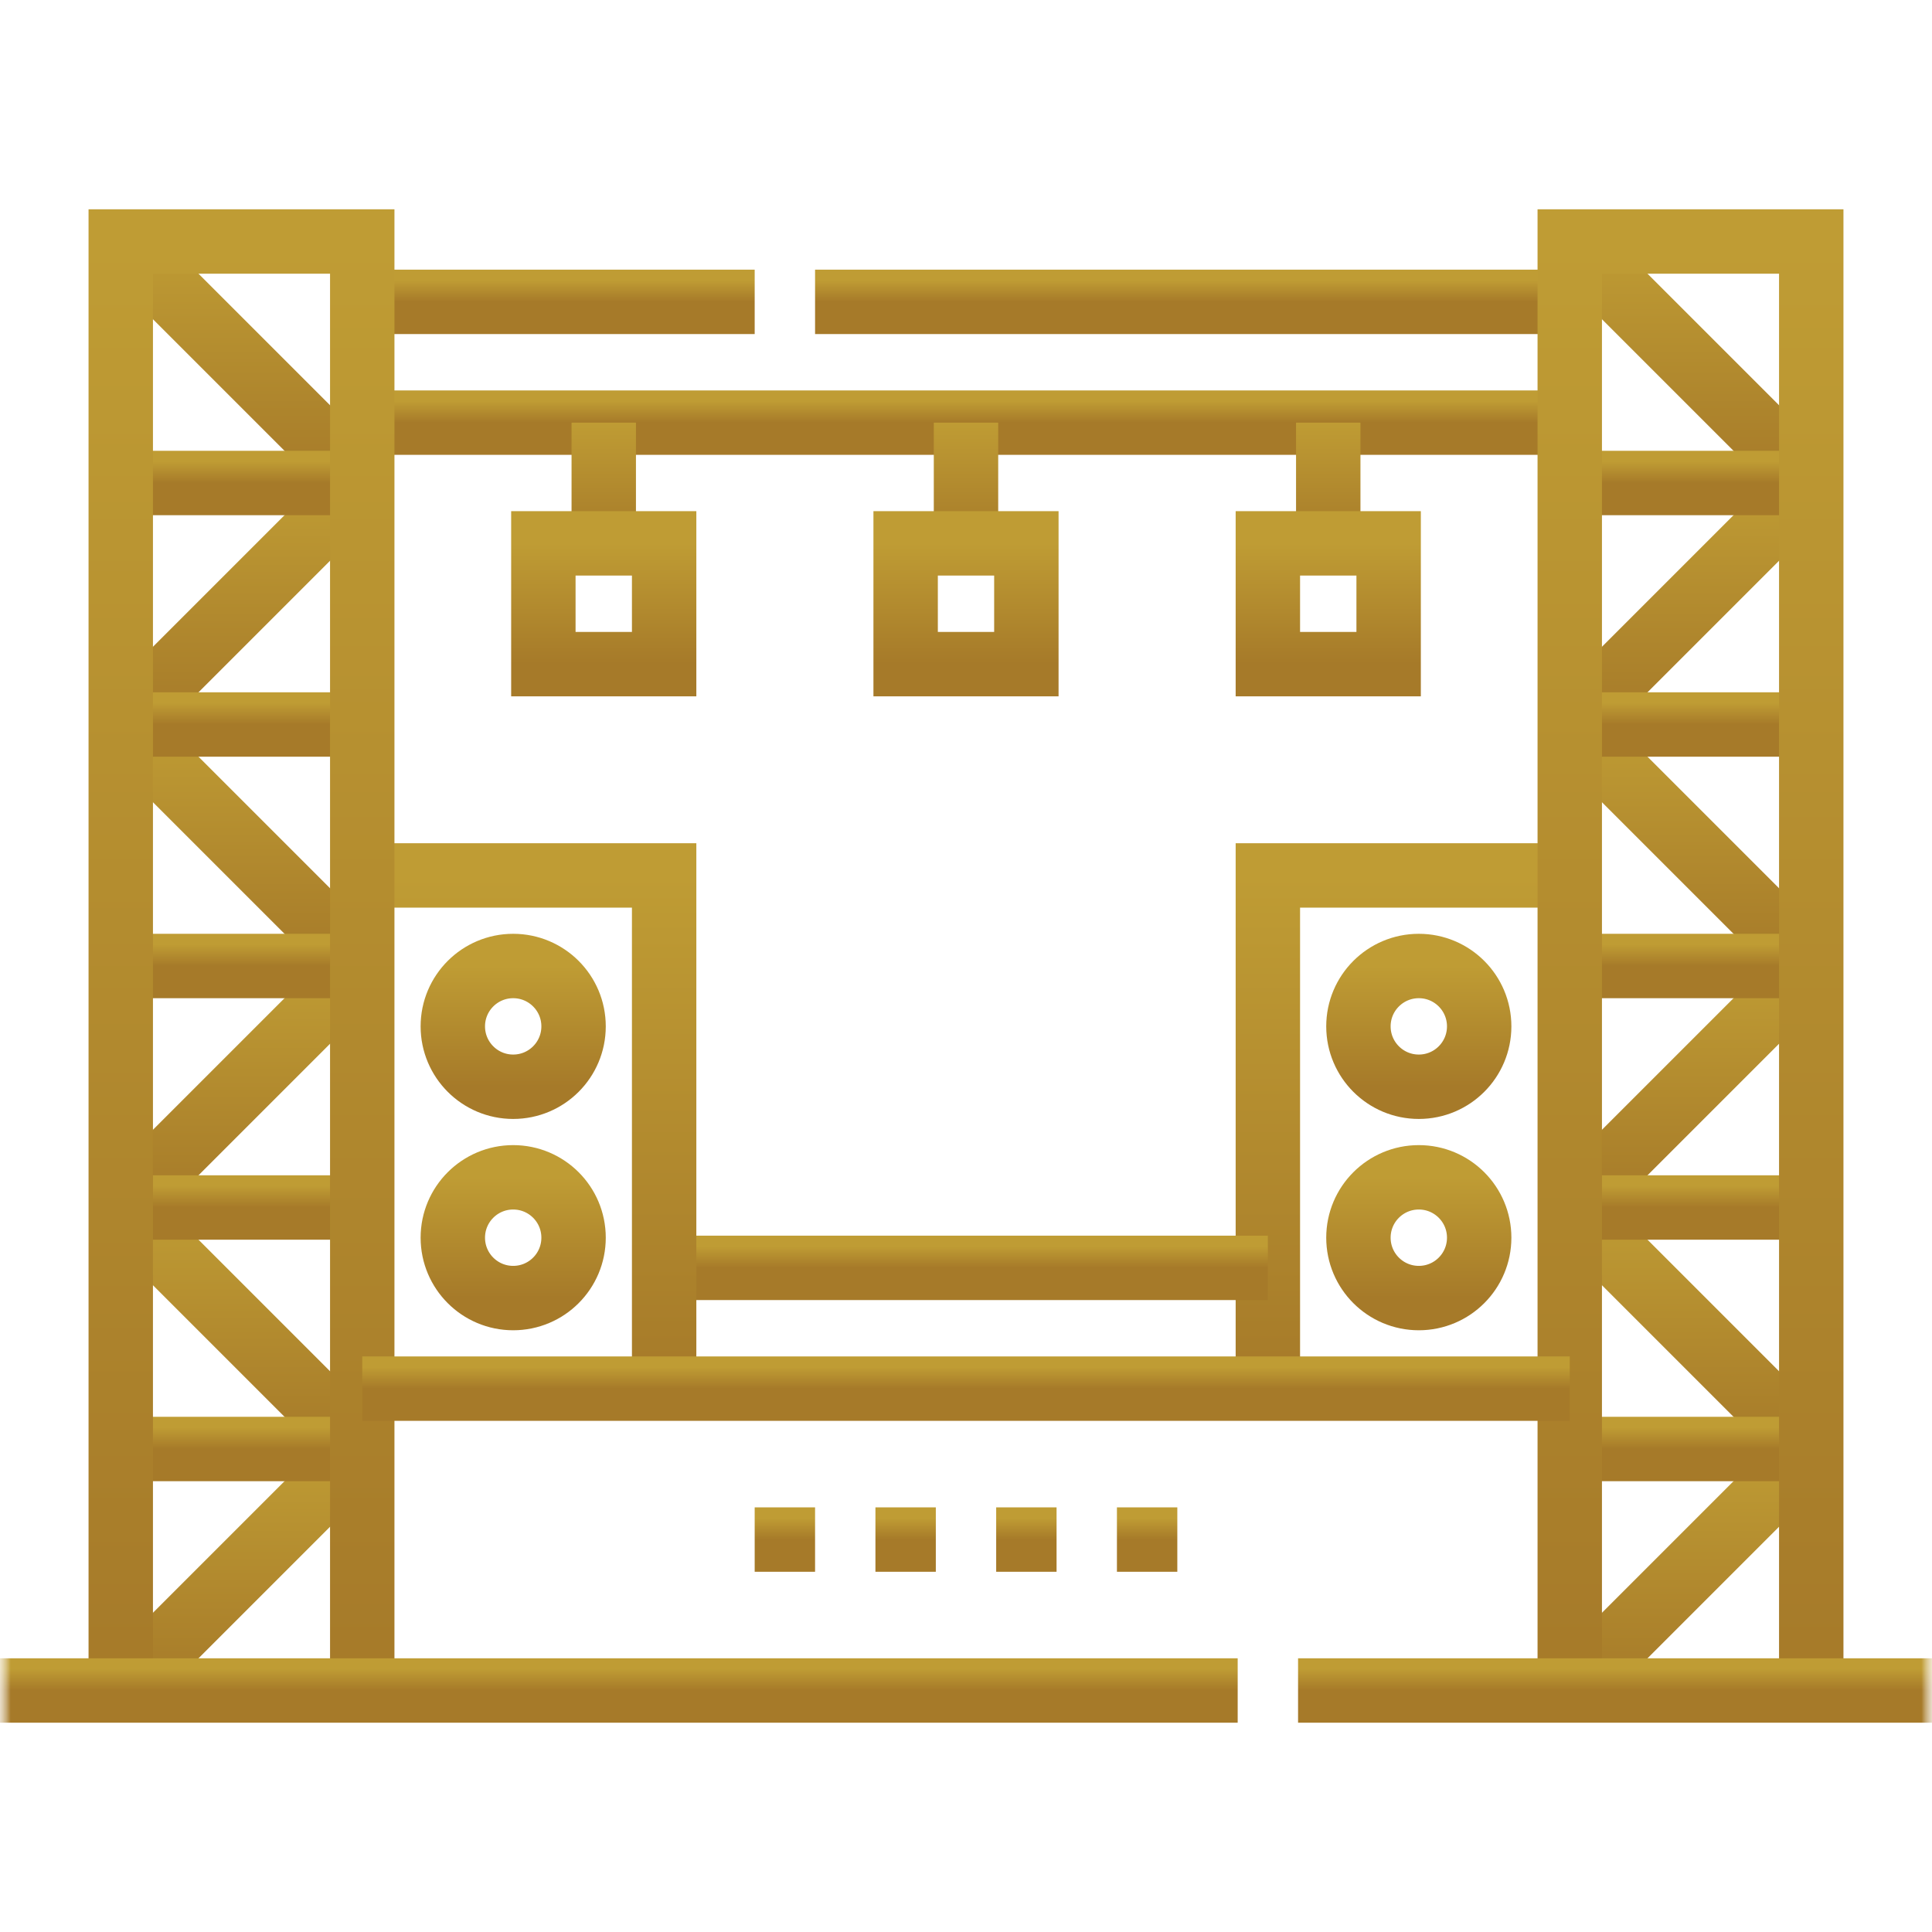 <svg width="90" height="90" viewBox="0 0 90 90" fill="none" xmlns="http://www.w3.org/2000/svg">
<g clip-path="url(#clip0_1_110)">
<mask id="mask0_1_110" style="mask-type:luminance" maskUnits="userSpaceOnUse" x="0" y="0" width="90" height="90">
<path d="M90 0H0V90H90V0Z" fill="white"/>
</mask>
<g mask="url(#mask0_1_110)">
<path d="M35.156 71.719H37.969" stroke="url(#paint0_linear_1_110)" stroke-width="3" stroke-miterlimit="10"/>
<path d="M40.781 71.719H43.594" stroke="url(#paint1_linear_1_110)" stroke-width="3" stroke-miterlimit="10"/>
<path d="M46.406 71.719H49.219" stroke="url(#paint2_linear_1_110)" stroke-width="3" stroke-miterlimit="10"/>
<path d="M52.031 71.719H54.844" stroke="url(#paint3_linear_1_110)" stroke-width="3" stroke-miterlimit="10"/>
<path d="M5.625 11.25L16.875 22.5" stroke="url(#paint4_linear_1_110)" stroke-width="3" stroke-miterlimit="10"/>
<path d="M16.875 22.5L5.625 33.75" stroke="url(#paint5_linear_1_110)" stroke-width="3" stroke-miterlimit="10"/>
<path d="M5.625 22.5H16.875" stroke="url(#paint6_linear_1_110)" stroke-width="3" stroke-miterlimit="10"/>
<path d="M5.625 33.75L16.875 45" stroke="url(#paint7_linear_1_110)" stroke-width="3" stroke-miterlimit="10"/>
<path d="M16.875 45L5.625 56.25" stroke="url(#paint8_linear_1_110)" stroke-width="3" stroke-miterlimit="10"/>
<path d="M5.625 45H16.875" stroke="url(#paint9_linear_1_110)" stroke-width="3" stroke-miterlimit="10"/>
<path d="M5.625 56.25L16.875 67.5" stroke="url(#paint10_linear_1_110)" stroke-width="3" stroke-miterlimit="10"/>
<path d="M16.875 67.5L5.625 78.75" stroke="url(#paint11_linear_1_110)" stroke-width="3" stroke-miterlimit="10"/>
<path d="M5.625 67.5H16.875" stroke="url(#paint12_linear_1_110)" stroke-width="3" stroke-miterlimit="10"/>
<path d="M16.875 33.75H5.625" stroke="url(#paint13_linear_1_110)" stroke-width="3" stroke-miterlimit="10"/>
<path d="M5.625 56.25H16.875" stroke="url(#paint14_linear_1_110)" stroke-width="3" stroke-miterlimit="10"/>
<path d="M73.125 11.25L84.375 22.5" stroke="url(#paint15_linear_1_110)" stroke-width="3" stroke-miterlimit="10"/>
<path d="M84.375 22.5L73.125 33.75" stroke="url(#paint16_linear_1_110)" stroke-width="3" stroke-miterlimit="10"/>
<path d="M73.125 22.5H84.375" stroke="url(#paint17_linear_1_110)" stroke-width="3" stroke-miterlimit="10"/>
<path d="M73.125 33.75L84.375 45" stroke="url(#paint18_linear_1_110)" stroke-width="3" stroke-miterlimit="10"/>
<path d="M84.375 45L73.125 56.25" stroke="url(#paint19_linear_1_110)" stroke-width="3" stroke-miterlimit="10"/>
<path d="M73.125 45H84.375" stroke="url(#paint20_linear_1_110)" stroke-width="3" stroke-miterlimit="10"/>
<path d="M73.125 56.25L84.375 67.5" stroke="url(#paint21_linear_1_110)" stroke-width="3" stroke-miterlimit="10"/>
<path d="M84.375 67.5L73.125 78.75" stroke="url(#paint22_linear_1_110)" stroke-width="3" stroke-miterlimit="10"/>
<path d="M73.125 67.5H84.375" stroke="url(#paint23_linear_1_110)" stroke-width="3" stroke-miterlimit="10"/>
<path d="M84.375 33.75H73.125" stroke="url(#paint24_linear_1_110)" stroke-width="3" stroke-miterlimit="10"/>
<path d="M73.125 56.25H84.375" stroke="url(#paint25_linear_1_110)" stroke-width="3" stroke-miterlimit="10"/>
<path d="M37.969 14.062H73.125" stroke="url(#paint26_linear_1_110)" stroke-width="3" stroke-miterlimit="10"/>
<path d="M16.875 14.062H35.156" stroke="url(#paint27_linear_1_110)" stroke-width="3" stroke-miterlimit="10"/>
<path d="M16.875 19.688H73.125" stroke="url(#paint28_linear_1_110)" stroke-width="3" stroke-miterlimit="10"/>
<path d="M73.125 40.781H59.062V64.688" stroke="url(#paint29_linear_1_110)" stroke-width="3" stroke-miterlimit="10"/>
<mask id="mask1_1_110" style="mask-type:luminance" maskUnits="userSpaceOnUse" x="0" y="0" width="90" height="90">
<path d="M88.5 88.5V1.5H1.5V88.5H88.5Z" fill="white" stroke="white" stroke-width="3"/>
</mask>
<g mask="url(#mask1_1_110)">
<path d="M63.281 47.812C63.281 49.366 64.54 50.625 66.094 50.625C67.647 50.625 68.906 49.366 68.906 47.812C68.906 46.259 67.647 45 66.094 45C64.54 45 63.281 46.259 63.281 47.812Z" stroke="url(#paint30_linear_1_110)" stroke-width="3" stroke-miterlimit="10"/>
<path d="M63.281 57.656C63.281 59.21 64.54 60.469 66.094 60.469C67.647 60.469 68.906 59.21 68.906 57.656C68.906 56.103 67.647 54.844 66.094 54.844C64.54 54.844 63.281 56.103 63.281 57.656Z" stroke="url(#paint31_linear_1_110)" stroke-width="3" stroke-miterlimit="10"/>
<path d="M30.938 59.062H59.062" stroke="url(#paint32_linear_1_110)" stroke-width="3" stroke-miterlimit="10"/>
<path d="M16.875 40.781H30.938V64.688" stroke="url(#paint33_linear_1_110)" stroke-width="3" stroke-miterlimit="10"/>
<path d="M5.625 78.75V11.25H16.875V78.75" stroke="url(#paint34_linear_1_110)" stroke-width="3" stroke-miterlimit="10"/>
<path d="M73.125 78.75V11.25H84.375V78.75" stroke="url(#paint35_linear_1_110)" stroke-width="3" stroke-miterlimit="10"/>
<path d="M28.125 19.688V25.312" stroke="url(#paint36_linear_1_110)" stroke-width="3" stroke-miterlimit="10"/>
<path d="M30.938 30.938H25.312V25.312H30.938V30.938Z" stroke="url(#paint37_linear_1_110)" stroke-width="3" stroke-miterlimit="10"/>
<path d="M45 19.688V25.312" stroke="url(#paint38_linear_1_110)" stroke-width="3" stroke-miterlimit="10"/>
<path d="M47.812 30.938H42.188V25.312H47.812V30.938Z" stroke="url(#paint39_linear_1_110)" stroke-width="3" stroke-miterlimit="10"/>
<path d="M61.875 19.688V25.312" stroke="url(#paint40_linear_1_110)" stroke-width="3" stroke-miterlimit="10"/>
<path d="M64.688 30.938H59.062V25.312H64.688V30.938Z" stroke="url(#paint41_linear_1_110)" stroke-width="3" stroke-miterlimit="10"/>
<path d="M60.469 78.75H90" stroke="url(#paint42_linear_1_110)" stroke-width="3" stroke-miterlimit="10"/>
<path d="M0 78.75H57.656" stroke="url(#paint43_linear_1_110)" stroke-width="3" stroke-miterlimit="10"/>
<path d="M16.875 64.688H73.125" stroke="url(#paint44_linear_1_110)" stroke-width="3" stroke-miterlimit="10"/>
<path d="M26.719 47.812C26.719 49.366 25.46 50.625 23.906 50.625C22.353 50.625 21.094 49.366 21.094 47.812C21.094 46.259 22.353 45 23.906 45C25.46 45 26.719 46.259 26.719 47.812Z" stroke="url(#paint45_linear_1_110)" stroke-width="3" stroke-miterlimit="10"/>
<path d="M26.719 57.656C26.719 59.21 25.46 60.469 23.906 60.469C22.353 60.469 21.094 59.21 21.094 57.656C21.094 56.103 22.353 54.844 23.906 54.844C25.46 54.844 26.719 56.103 26.719 57.656Z" stroke="url(#paint46_linear_1_110)" stroke-width="3" stroke-miterlimit="10"/>
</g>
</g>
</g>
<defs>
<linearGradient id="paint0_linear_1_110" x1="36.562" y1="71.719" x2="36.562" y2="70.719" gradientUnits="userSpaceOnUse">
<stop stop-color="#A67A29"/>
<stop offset="1" stop-color="#BF9C34"/>
</linearGradient>
<linearGradient id="paint1_linear_1_110" x1="42.188" y1="71.719" x2="42.188" y2="70.719" gradientUnits="userSpaceOnUse">
<stop stop-color="#A67A29"/>
<stop offset="1" stop-color="#BF9C34"/>
</linearGradient>
<linearGradient id="paint2_linear_1_110" x1="47.812" y1="71.719" x2="47.812" y2="70.719" gradientUnits="userSpaceOnUse">
<stop stop-color="#A67A29"/>
<stop offset="1" stop-color="#BF9C34"/>
</linearGradient>
<linearGradient id="paint3_linear_1_110" x1="53.438" y1="71.719" x2="53.438" y2="70.719" gradientUnits="userSpaceOnUse">
<stop stop-color="#A67A29"/>
<stop offset="1" stop-color="#BF9C34"/>
</linearGradient>
<linearGradient id="paint4_linear_1_110" x1="11.25" y1="22.5" x2="11.25" y2="11.25" gradientUnits="userSpaceOnUse">
<stop stop-color="#A67A29"/>
<stop offset="1" stop-color="#BF9C34"/>
</linearGradient>
<linearGradient id="paint5_linear_1_110" x1="11.25" y1="33.75" x2="11.25" y2="22.5" gradientUnits="userSpaceOnUse">
<stop stop-color="#A67A29"/>
<stop offset="1" stop-color="#BF9C34"/>
</linearGradient>
<linearGradient id="paint6_linear_1_110" x1="11.25" y1="22.5" x2="11.25" y2="21.5" gradientUnits="userSpaceOnUse">
<stop stop-color="#A67A29"/>
<stop offset="1" stop-color="#BF9C34"/>
</linearGradient>
<linearGradient id="paint7_linear_1_110" x1="11.25" y1="45" x2="11.25" y2="33.75" gradientUnits="userSpaceOnUse">
<stop stop-color="#A67A29"/>
<stop offset="1" stop-color="#BF9C34"/>
</linearGradient>
<linearGradient id="paint8_linear_1_110" x1="11.25" y1="56.25" x2="11.25" y2="45" gradientUnits="userSpaceOnUse">
<stop stop-color="#A67A29"/>
<stop offset="1" stop-color="#BF9C34"/>
</linearGradient>
<linearGradient id="paint9_linear_1_110" x1="11.25" y1="45" x2="11.25" y2="44" gradientUnits="userSpaceOnUse">
<stop stop-color="#A67A29"/>
<stop offset="1" stop-color="#BF9C34"/>
</linearGradient>
<linearGradient id="paint10_linear_1_110" x1="11.25" y1="67.5" x2="11.25" y2="56.25" gradientUnits="userSpaceOnUse">
<stop stop-color="#A67A29"/>
<stop offset="1" stop-color="#BF9C34"/>
</linearGradient>
<linearGradient id="paint11_linear_1_110" x1="11.25" y1="78.75" x2="11.25" y2="67.5" gradientUnits="userSpaceOnUse">
<stop stop-color="#A67A29"/>
<stop offset="1" stop-color="#BF9C34"/>
</linearGradient>
<linearGradient id="paint12_linear_1_110" x1="11.25" y1="67.5" x2="11.25" y2="66.5" gradientUnits="userSpaceOnUse">
<stop stop-color="#A67A29"/>
<stop offset="1" stop-color="#BF9C34"/>
</linearGradient>
<linearGradient id="paint13_linear_1_110" x1="11.25" y1="33.75" x2="11.25" y2="32.75" gradientUnits="userSpaceOnUse">
<stop stop-color="#A67A29"/>
<stop offset="1" stop-color="#BF9C34"/>
</linearGradient>
<linearGradient id="paint14_linear_1_110" x1="11.25" y1="56.25" x2="11.25" y2="55.25" gradientUnits="userSpaceOnUse">
<stop stop-color="#A67A29"/>
<stop offset="1" stop-color="#BF9C34"/>
</linearGradient>
<linearGradient id="paint15_linear_1_110" x1="78.75" y1="22.5" x2="78.75" y2="11.25" gradientUnits="userSpaceOnUse">
<stop stop-color="#A67A29"/>
<stop offset="1" stop-color="#BF9C34"/>
</linearGradient>
<linearGradient id="paint16_linear_1_110" x1="78.75" y1="33.75" x2="78.75" y2="22.5" gradientUnits="userSpaceOnUse">
<stop stop-color="#A67A29"/>
<stop offset="1" stop-color="#BF9C34"/>
</linearGradient>
<linearGradient id="paint17_linear_1_110" x1="78.75" y1="22.5" x2="78.75" y2="21.5" gradientUnits="userSpaceOnUse">
<stop stop-color="#A67A29"/>
<stop offset="1" stop-color="#BF9C34"/>
</linearGradient>
<linearGradient id="paint18_linear_1_110" x1="78.75" y1="45" x2="78.75" y2="33.75" gradientUnits="userSpaceOnUse">
<stop stop-color="#A67A29"/>
<stop offset="1" stop-color="#BF9C34"/>
</linearGradient>
<linearGradient id="paint19_linear_1_110" x1="78.75" y1="56.25" x2="78.75" y2="45" gradientUnits="userSpaceOnUse">
<stop stop-color="#A67A29"/>
<stop offset="1" stop-color="#BF9C34"/>
</linearGradient>
<linearGradient id="paint20_linear_1_110" x1="78.75" y1="45" x2="78.75" y2="44" gradientUnits="userSpaceOnUse">
<stop stop-color="#A67A29"/>
<stop offset="1" stop-color="#BF9C34"/>
</linearGradient>
<linearGradient id="paint21_linear_1_110" x1="78.75" y1="67.5" x2="78.75" y2="56.25" gradientUnits="userSpaceOnUse">
<stop stop-color="#A67A29"/>
<stop offset="1" stop-color="#BF9C34"/>
</linearGradient>
<linearGradient id="paint22_linear_1_110" x1="78.75" y1="78.75" x2="78.75" y2="67.5" gradientUnits="userSpaceOnUse">
<stop stop-color="#A67A29"/>
<stop offset="1" stop-color="#BF9C34"/>
</linearGradient>
<linearGradient id="paint23_linear_1_110" x1="78.75" y1="67.5" x2="78.75" y2="66.5" gradientUnits="userSpaceOnUse">
<stop stop-color="#A67A29"/>
<stop offset="1" stop-color="#BF9C34"/>
</linearGradient>
<linearGradient id="paint24_linear_1_110" x1="78.75" y1="33.75" x2="78.75" y2="32.75" gradientUnits="userSpaceOnUse">
<stop stop-color="#A67A29"/>
<stop offset="1" stop-color="#BF9C34"/>
</linearGradient>
<linearGradient id="paint25_linear_1_110" x1="78.75" y1="56.25" x2="78.75" y2="55.25" gradientUnits="userSpaceOnUse">
<stop stop-color="#A67A29"/>
<stop offset="1" stop-color="#BF9C34"/>
</linearGradient>
<linearGradient id="paint26_linear_1_110" x1="55.547" y1="14.062" x2="55.547" y2="13.062" gradientUnits="userSpaceOnUse">
<stop stop-color="#A67A29"/>
<stop offset="1" stop-color="#BF9C34"/>
</linearGradient>
<linearGradient id="paint27_linear_1_110" x1="26.016" y1="14.062" x2="26.016" y2="13.062" gradientUnits="userSpaceOnUse">
<stop stop-color="#A67A29"/>
<stop offset="1" stop-color="#BF9C34"/>
</linearGradient>
<linearGradient id="paint28_linear_1_110" x1="45" y1="19.688" x2="45" y2="18.688" gradientUnits="userSpaceOnUse">
<stop stop-color="#A67A29"/>
<stop offset="1" stop-color="#BF9C34"/>
</linearGradient>
<linearGradient id="paint29_linear_1_110" x1="66.094" y1="64.688" x2="66.094" y2="40.781" gradientUnits="userSpaceOnUse">
<stop stop-color="#A67A29"/>
<stop offset="1" stop-color="#BF9C34"/>
</linearGradient>
<linearGradient id="paint30_linear_1_110" x1="66.094" y1="50.625" x2="66.094" y2="45" gradientUnits="userSpaceOnUse">
<stop stop-color="#A67A29"/>
<stop offset="1" stop-color="#BF9C34"/>
</linearGradient>
<linearGradient id="paint31_linear_1_110" x1="66.094" y1="60.469" x2="66.094" y2="54.844" gradientUnits="userSpaceOnUse">
<stop stop-color="#A67A29"/>
<stop offset="1" stop-color="#BF9C34"/>
</linearGradient>
<linearGradient id="paint32_linear_1_110" x1="45" y1="59.062" x2="45" y2="58.062" gradientUnits="userSpaceOnUse">
<stop stop-color="#A67A29"/>
<stop offset="1" stop-color="#BF9C34"/>
</linearGradient>
<linearGradient id="paint33_linear_1_110" x1="23.906" y1="64.688" x2="23.906" y2="40.781" gradientUnits="userSpaceOnUse">
<stop stop-color="#A67A29"/>
<stop offset="1" stop-color="#BF9C34"/>
</linearGradient>
<linearGradient id="paint34_linear_1_110" x1="11.25" y1="78.75" x2="11.25" y2="11.25" gradientUnits="userSpaceOnUse">
<stop stop-color="#A67A29"/>
<stop offset="1" stop-color="#BF9C34"/>
</linearGradient>
<linearGradient id="paint35_linear_1_110" x1="78.75" y1="78.75" x2="78.75" y2="11.25" gradientUnits="userSpaceOnUse">
<stop stop-color="#A67A29"/>
<stop offset="1" stop-color="#BF9C34"/>
</linearGradient>
<linearGradient id="paint36_linear_1_110" x1="28.625" y1="25.312" x2="28.625" y2="19.688" gradientUnits="userSpaceOnUse">
<stop stop-color="#A67A29"/>
<stop offset="1" stop-color="#BF9C34"/>
</linearGradient>
<linearGradient id="paint37_linear_1_110" x1="28.125" y1="30.938" x2="28.125" y2="25.312" gradientUnits="userSpaceOnUse">
<stop stop-color="#A67A29"/>
<stop offset="1" stop-color="#BF9C34"/>
</linearGradient>
<linearGradient id="paint38_linear_1_110" x1="45.5" y1="25.312" x2="45.5" y2="19.688" gradientUnits="userSpaceOnUse">
<stop stop-color="#A67A29"/>
<stop offset="1" stop-color="#BF9C34"/>
</linearGradient>
<linearGradient id="paint39_linear_1_110" x1="45" y1="30.938" x2="45" y2="25.312" gradientUnits="userSpaceOnUse">
<stop stop-color="#A67A29"/>
<stop offset="1" stop-color="#BF9C34"/>
</linearGradient>
<linearGradient id="paint40_linear_1_110" x1="62.375" y1="25.312" x2="62.375" y2="19.688" gradientUnits="userSpaceOnUse">
<stop stop-color="#A67A29"/>
<stop offset="1" stop-color="#BF9C34"/>
</linearGradient>
<linearGradient id="paint41_linear_1_110" x1="61.875" y1="30.938" x2="61.875" y2="25.312" gradientUnits="userSpaceOnUse">
<stop stop-color="#A67A29"/>
<stop offset="1" stop-color="#BF9C34"/>
</linearGradient>
<linearGradient id="paint42_linear_1_110" x1="75.234" y1="78.75" x2="75.234" y2="77.75" gradientUnits="userSpaceOnUse">
<stop stop-color="#A67A29"/>
<stop offset="1" stop-color="#BF9C34"/>
</linearGradient>
<linearGradient id="paint43_linear_1_110" x1="28.828" y1="78.75" x2="28.828" y2="77.75" gradientUnits="userSpaceOnUse">
<stop stop-color="#A67A29"/>
<stop offset="1" stop-color="#BF9C34"/>
</linearGradient>
<linearGradient id="paint44_linear_1_110" x1="45" y1="64.688" x2="45" y2="63.688" gradientUnits="userSpaceOnUse">
<stop stop-color="#A67A29"/>
<stop offset="1" stop-color="#BF9C34"/>
</linearGradient>
<linearGradient id="paint45_linear_1_110" x1="23.906" y1="50.625" x2="23.906" y2="45" gradientUnits="userSpaceOnUse">
<stop stop-color="#A67A29"/>
<stop offset="1" stop-color="#BF9C34"/>
</linearGradient>
<linearGradient id="paint46_linear_1_110" x1="23.906" y1="60.469" x2="23.906" y2="54.844" gradientUnits="userSpaceOnUse">
<stop stop-color="#A67A29"/>
<stop offset="1" stop-color="#BF9C34"/>
</linearGradient>
<clipPath id="clip0_1_110">
<rect width="90" height="90" fill="white"/>
</clipPath>
</defs>
</svg>
